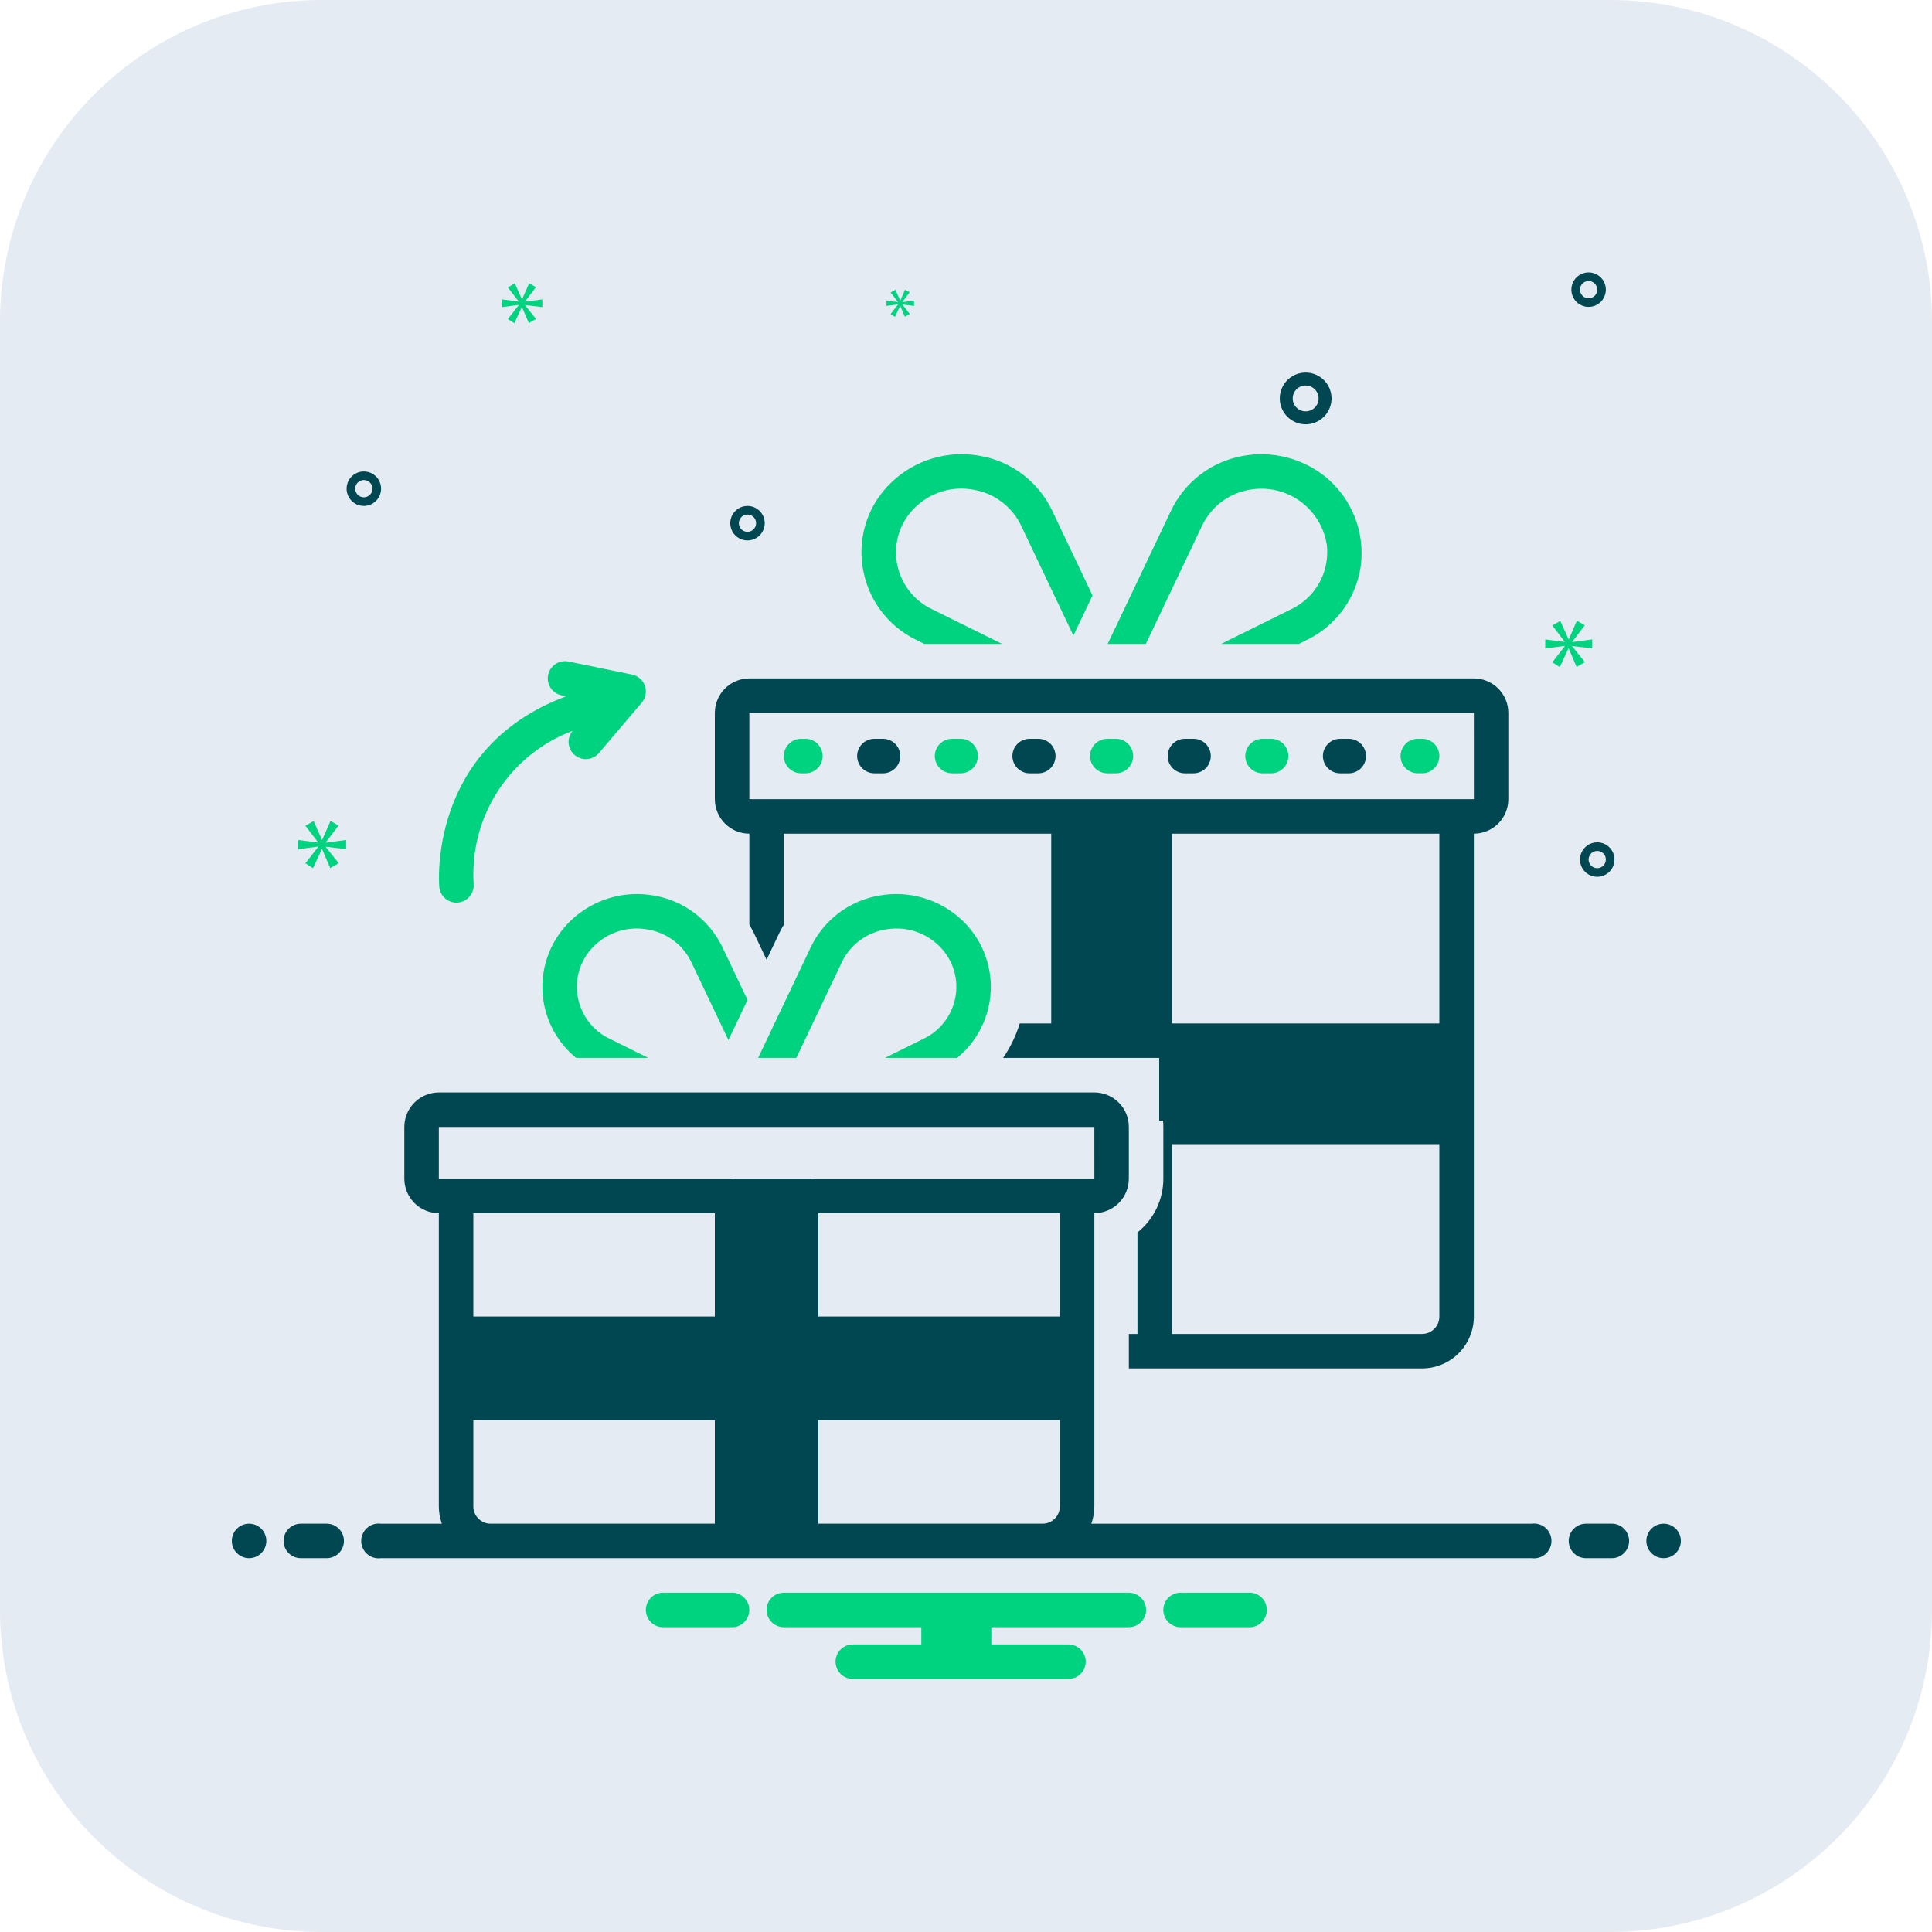 <svg width="100" height="100" viewBox="0 0 100 100" fill="none" xmlns="http://www.w3.org/2000/svg">
<g clip-path="url(#clip0_1414_522)">
<path d="M83.333 0H16.667C7.462 0 0 7.462 0 16.667V83.333C0 92.538 7.462 100 16.667 100H83.333C92.538 100 100 92.538 100 83.333V16.667C100 7.462 92.538 0 83.333 0Z" fill="#E5EBF2"/>
<g clip-path="url(#clip1_1414_522)">
<path d="M76.286 35.115H38.786C38.312 35.115 37.858 35.304 37.524 35.638C37.189 35.973 37.001 36.427 37 36.901V41.365C37.001 41.838 37.189 42.292 37.524 42.627C37.858 42.962 38.312 43.15 38.786 43.151V47.865C38.864 48.003 38.947 48.137 39.015 48.281L39.679 49.676L40.342 48.281C40.41 48.137 40.493 48.003 40.571 47.865V43.151H54.411V52.972H52.782C52.587 53.608 52.296 54.21 51.919 54.758H74.5V57.437H60.097C60.174 57.728 60.213 58.028 60.214 58.329V61.008C60.214 61.543 60.094 62.071 59.862 62.552C59.63 63.034 59.293 63.458 58.875 63.791V69.044H58.429V70.83H73.607C74.317 70.829 74.998 70.546 75.5 70.044C76.002 69.542 76.285 68.861 76.286 68.151V43.151C76.759 43.15 77.213 42.962 77.548 42.627C77.883 42.292 78.071 41.838 78.071 41.365V36.901C78.071 36.427 77.883 35.973 77.548 35.638C77.213 35.304 76.759 35.115 76.286 35.115ZM56.196 52.972V43.151H58.875V52.972H56.196ZM73.607 69.044H60.661V59.222H74.5V68.151C74.5 68.388 74.406 68.615 74.238 68.782C74.071 68.949 73.844 69.043 73.607 69.044ZM74.5 52.972H60.661V43.151H74.5V52.972ZM38.786 41.365V36.901H76.286L76.287 41.365L38.786 41.365Z" fill="#014751"/>
<path d="M41.688 38.24H41.465C41.228 38.24 41.001 38.334 40.834 38.501C40.666 38.669 40.572 38.896 40.572 39.133C40.572 39.369 40.666 39.596 40.834 39.764C41.001 39.931 41.228 40.026 41.465 40.026H41.688C41.925 40.026 42.152 39.931 42.32 39.764C42.487 39.596 42.581 39.369 42.581 39.133C42.581 38.896 42.487 38.669 42.32 38.501C42.152 38.334 41.925 38.24 41.688 38.24Z" fill="#00D37F"/>
<path d="M69.812 38.24H69.366C69.129 38.24 68.902 38.334 68.735 38.501C68.567 38.669 68.473 38.896 68.473 39.133C68.473 39.369 68.567 39.596 68.735 39.764C68.902 39.931 69.129 40.026 69.366 40.026H69.812C70.049 40.026 70.276 39.931 70.444 39.764C70.611 39.596 70.705 39.369 70.705 39.133C70.705 38.896 70.611 38.669 70.444 38.501C70.276 38.334 70.049 38.24 69.812 38.24ZM61.777 38.24H61.33C61.094 38.24 60.867 38.334 60.699 38.501C60.532 38.669 60.438 38.896 60.438 39.133C60.438 39.369 60.532 39.596 60.699 39.764C60.867 39.931 61.094 40.026 61.33 40.026H61.777C62.014 40.026 62.241 39.931 62.408 39.764C62.576 39.596 62.67 39.369 62.67 39.133C62.67 38.896 62.576 38.669 62.408 38.501C62.241 38.334 62.014 38.24 61.777 38.24Z" fill="#014751"/>
<path d="M65.794 38.24H65.348C65.111 38.24 64.884 38.334 64.717 38.501C64.549 38.669 64.455 38.896 64.455 39.133C64.455 39.369 64.549 39.596 64.717 39.764C64.884 39.931 65.111 40.026 65.348 40.026H65.794C66.031 40.026 66.258 39.931 66.426 39.764C66.593 39.596 66.687 39.369 66.687 39.133C66.687 38.896 66.593 38.669 66.426 38.501C66.258 38.334 66.031 38.24 65.794 38.24Z" fill="#00D37F"/>
<path d="M53.742 38.24H53.295C53.058 38.24 52.831 38.334 52.664 38.501C52.496 38.669 52.402 38.896 52.402 39.133C52.402 39.369 52.496 39.596 52.664 39.764C52.831 39.931 53.058 40.026 53.295 40.026H53.742C53.978 40.026 54.206 39.931 54.373 39.764C54.54 39.596 54.635 39.369 54.635 39.133C54.635 38.896 54.54 38.669 54.373 38.501C54.206 38.334 53.978 38.24 53.742 38.24Z" fill="#014751"/>
<path d="M49.724 38.24H49.278C49.041 38.24 48.814 38.334 48.646 38.501C48.479 38.669 48.385 38.896 48.385 39.133C48.385 39.369 48.479 39.596 48.646 39.764C48.814 39.931 49.041 40.026 49.278 40.026H49.724C49.961 40.026 50.188 39.931 50.355 39.764C50.523 39.596 50.617 39.369 50.617 39.133C50.617 38.896 50.523 38.669 50.355 38.501C50.188 38.334 49.961 38.24 49.724 38.24ZM57.76 38.24H57.313C57.077 38.24 56.849 38.334 56.682 38.501C56.514 38.669 56.42 38.896 56.42 39.133C56.42 39.369 56.514 39.596 56.682 39.764C56.849 39.931 57.077 40.026 57.313 40.026H57.76C57.997 40.026 58.224 39.931 58.391 39.764C58.559 39.596 58.653 39.369 58.653 39.133C58.653 38.896 58.559 38.669 58.391 38.501C58.224 38.334 57.997 38.24 57.76 38.24Z" fill="#00D37F"/>
<path d="M45.705 38.24H45.258C45.021 38.24 44.794 38.334 44.627 38.501C44.459 38.669 44.365 38.896 44.365 39.133C44.365 39.369 44.459 39.596 44.627 39.764C44.794 39.931 45.021 40.026 45.258 40.026H45.705C45.941 40.026 46.168 39.931 46.336 39.764C46.503 39.596 46.597 39.369 46.597 39.133C46.597 38.896 46.503 38.669 46.336 38.501C46.168 38.334 45.941 38.24 45.705 38.24Z" fill="#014751"/>
<path d="M73.608 38.239H73.385C73.148 38.239 72.921 38.334 72.754 38.501C72.586 38.669 72.492 38.896 72.492 39.132C72.492 39.369 72.586 39.596 72.754 39.764C72.921 39.931 73.148 40.025 73.385 40.025H73.608C73.845 40.025 74.072 39.931 74.239 39.764C74.407 39.596 74.501 39.369 74.501 39.132C74.501 38.896 74.407 38.669 74.239 38.501C74.072 38.334 73.845 38.239 73.608 38.239ZM47.805 53.766L45.801 54.758H49.539C50.061 54.332 50.486 53.801 50.786 53.199C51.087 52.596 51.256 51.937 51.282 51.265C51.308 50.592 51.19 49.922 50.937 49.298C50.684 48.674 50.302 48.112 49.814 47.647L49.799 47.633C49.232 47.096 48.547 46.701 47.798 46.479C47.05 46.258 46.26 46.216 45.492 46.358C44.73 46.49 44.012 46.803 43.396 47.271C42.781 47.739 42.287 48.348 41.956 49.047L39.24 54.758H41.218L43.569 49.814C43.779 49.371 44.093 48.986 44.484 48.69C44.875 48.395 45.331 48.197 45.814 48.114C46.01 48.078 46.208 48.06 46.407 48.06C47.216 48.058 47.993 48.371 48.575 48.933L48.588 48.945C48.932 49.272 49.192 49.677 49.345 50.126C49.498 50.575 49.54 51.055 49.467 51.524C49.393 52.005 49.203 52.46 48.913 52.851C48.624 53.241 48.243 53.555 47.805 53.766ZM23.625 46.721C23.654 46.721 23.683 46.719 23.713 46.716C23.948 46.693 24.165 46.577 24.315 46.395C24.465 46.212 24.537 45.977 24.515 45.742C24.409 44.048 24.85 42.366 25.772 40.942C26.694 39.518 28.048 38.427 29.636 37.829C29.485 38.011 29.412 38.244 29.433 38.479C29.455 38.714 29.568 38.931 29.749 39.083C29.929 39.234 30.163 39.308 30.398 39.288C30.633 39.268 30.85 39.156 31.003 38.976L33.217 36.369C33.318 36.251 33.385 36.108 33.414 35.956C33.443 35.804 33.431 35.647 33.381 35.5C33.33 35.353 33.242 35.222 33.126 35.12C33.009 35.018 32.868 34.947 32.716 34.916L29.423 34.24C29.191 34.193 28.95 34.24 28.753 34.37C28.556 34.501 28.419 34.704 28.371 34.935C28.323 35.167 28.37 35.408 28.5 35.605C28.629 35.803 28.832 35.941 29.063 35.989L29.305 36.039C22.1 38.727 22.73 45.845 22.738 45.919C22.76 46.139 22.863 46.342 23.027 46.49C23.191 46.639 23.404 46.721 23.625 46.721ZM47.436 33.126L47.845 33.329H51.871L48.229 31.526C47.75 31.296 47.334 30.953 47.018 30.526C46.702 30.099 46.494 29.602 46.414 29.077C46.334 28.561 46.381 28.034 46.55 27.541C46.72 27.047 47.007 26.603 47.387 26.245C47.781 25.865 48.261 25.586 48.785 25.43C49.31 25.274 49.864 25.247 50.402 25.351C50.929 25.441 51.427 25.657 51.854 25.98C52.28 26.303 52.623 26.724 52.853 27.207L55.559 32.898L56.548 30.819L54.466 26.44C54.115 25.701 53.593 25.056 52.941 24.561C52.29 24.066 51.529 23.734 50.723 23.594C49.907 23.444 49.068 23.489 48.273 23.726C47.478 23.963 46.751 24.384 46.151 24.957L46.148 24.959C45.56 25.514 45.116 26.203 44.855 26.968C44.594 27.733 44.523 28.55 44.649 29.348C44.771 30.157 45.089 30.924 45.575 31.582C46.06 32.241 46.699 32.771 47.436 33.126ZM62.22 27.207C62.45 26.724 62.793 26.303 63.219 25.98C63.646 25.657 64.144 25.441 64.672 25.351C65.125 25.268 65.591 25.277 66.041 25.378C66.491 25.48 66.916 25.671 67.29 25.94C67.664 26.21 67.98 26.552 68.219 26.947C68.458 27.341 68.614 27.78 68.68 28.236C68.75 28.907 68.612 29.583 68.283 30.172C67.955 30.761 67.452 31.234 66.844 31.526L63.203 33.329H67.228L67.637 33.126C68.374 32.771 69.013 32.241 69.499 31.582C69.984 30.924 70.302 30.157 70.425 29.348C70.55 28.474 70.446 27.582 70.123 26.761C69.8 25.939 69.269 25.215 68.582 24.66C67.993 24.192 67.311 23.855 66.581 23.671C65.851 23.487 65.091 23.461 64.35 23.594C63.544 23.734 62.783 24.066 62.132 24.561C61.48 25.056 60.958 25.701 60.607 26.44L57.331 33.329H59.309L62.22 27.207ZM29.56 47.633L29.545 47.647C29.057 48.112 28.675 48.674 28.422 49.298C28.169 49.922 28.051 50.592 28.077 51.265C28.103 51.937 28.272 52.596 28.573 53.199C28.873 53.801 29.298 54.332 29.82 54.758H33.558L31.554 53.766C31.116 53.555 30.735 53.241 30.446 52.851C30.156 52.46 29.966 52.005 29.892 51.524C29.819 51.055 29.861 50.576 30.014 50.127C30.167 49.678 30.427 49.273 30.771 48.946L30.784 48.933C31.145 48.585 31.584 48.33 32.065 48.187C32.545 48.045 33.053 48.02 33.545 48.114C34.028 48.197 34.484 48.395 34.875 48.69C35.266 48.986 35.58 49.371 35.79 49.814L37.702 53.834L38.691 51.755L37.403 49.047C37.072 48.348 36.578 47.739 35.963 47.271C35.347 46.803 34.629 46.49 33.867 46.358C33.099 46.216 32.309 46.257 31.561 46.479C30.812 46.701 30.127 47.096 29.56 47.633Z" fill="#00D37F"/>
<path d="M12.893 80.651C13.386 80.651 13.786 80.251 13.786 79.758C13.786 79.265 13.386 78.865 12.893 78.865C12.4 78.865 12 79.265 12 79.758C12 80.251 12.4 80.651 12.893 80.651Z" fill="#014751"/>
<path d="M16.91 78.865H15.571C15.334 78.865 15.107 78.959 14.939 79.127C14.772 79.294 14.678 79.521 14.678 79.758C14.678 79.995 14.772 80.222 14.939 80.389C15.107 80.557 15.334 80.651 15.571 80.651H16.91C17.147 80.651 17.374 80.557 17.541 80.389C17.709 80.222 17.803 79.995 17.803 79.758C17.803 79.521 17.709 79.294 17.541 79.127C17.374 78.959 17.147 78.865 16.91 78.865ZM83.428 78.865H82.088C81.852 78.865 81.624 78.959 81.457 79.127C81.29 79.294 81.196 79.521 81.196 79.758C81.196 79.995 81.29 80.222 81.457 80.389C81.624 80.557 81.852 80.651 82.088 80.651H83.428C83.665 80.651 83.892 80.557 84.059 80.389C84.227 80.222 84.321 79.995 84.321 79.758C84.321 79.521 84.227 79.294 84.059 79.127C83.892 78.959 83.665 78.865 83.428 78.865Z" fill="#014751"/>
<path d="M86.108 80.651C86.601 80.651 87.001 80.251 87.001 79.758C87.001 79.265 86.601 78.865 86.108 78.865C85.615 78.865 85.215 79.265 85.215 79.758C85.215 80.251 85.615 80.651 86.108 80.651Z" fill="#014751"/>
<path d="M64.746 82.437H61.038C60.813 82.455 60.604 82.557 60.451 82.722C60.298 82.888 60.213 83.105 60.213 83.33C60.213 83.555 60.298 83.772 60.451 83.937C60.604 84.103 60.813 84.205 61.038 84.223H64.746C64.971 84.205 65.18 84.103 65.333 83.937C65.486 83.772 65.571 83.555 65.571 83.33C65.571 83.105 65.486 82.888 65.333 82.722C65.18 82.557 64.971 82.455 64.746 82.437ZM37.961 82.437H34.252C34.028 82.455 33.818 82.557 33.665 82.722C33.513 82.888 33.428 83.105 33.428 83.33C33.428 83.555 33.513 83.772 33.665 83.937C33.818 84.103 34.028 84.205 34.252 84.223H37.961C38.185 84.205 38.395 84.103 38.547 83.937C38.7 83.772 38.785 83.555 38.785 83.33C38.785 83.105 38.7 82.888 38.547 82.722C38.395 82.557 38.185 82.455 37.961 82.437ZM58.428 82.437H40.571C40.334 82.437 40.107 82.531 39.939 82.698C39.772 82.866 39.678 83.093 39.678 83.33C39.678 83.567 39.772 83.794 39.939 83.961C40.107 84.129 40.334 84.223 40.571 84.223H47.687V85.116H44.142C43.905 85.116 43.678 85.21 43.511 85.377C43.343 85.544 43.249 85.772 43.249 86.008C43.249 86.245 43.343 86.472 43.511 86.64C43.678 86.807 43.905 86.901 44.142 86.901H55.303C55.539 86.901 55.767 86.807 55.934 86.64C56.102 86.472 56.196 86.245 56.196 86.008C56.196 85.772 56.102 85.544 55.934 85.377C55.767 85.21 55.539 85.116 55.303 85.116H51.312V84.223H58.428C58.664 84.223 58.892 84.129 59.059 83.961C59.227 83.794 59.321 83.567 59.321 83.33C59.321 83.093 59.227 82.866 59.059 82.698C58.892 82.531 58.664 82.437 58.428 82.437Z" fill="#00D37F"/>
<path d="M79.286 78.866H56.486C56.589 78.579 56.642 78.277 56.643 77.973V62.794C57.116 62.793 57.57 62.605 57.905 62.27C58.24 61.935 58.428 61.482 58.428 61.008V58.33C58.428 57.856 58.24 57.402 57.905 57.067C57.57 56.733 57.116 56.544 56.643 56.544H22.714C22.241 56.544 21.787 56.733 21.452 57.067C21.117 57.402 20.929 57.856 20.928 58.33V61.008C20.929 61.482 21.117 61.935 21.452 62.27C21.787 62.605 22.241 62.793 22.714 62.794V77.973C22.715 78.277 22.768 78.579 22.87 78.866H19.714C19.587 78.849 19.457 78.86 19.335 78.897C19.212 78.934 19.099 78.997 19.003 79.082C18.907 79.166 18.829 79.27 18.777 79.387C18.724 79.504 18.696 79.63 18.696 79.758C18.696 79.886 18.724 80.013 18.777 80.13C18.829 80.246 18.907 80.351 19.003 80.435C19.099 80.52 19.212 80.583 19.335 80.62C19.457 80.657 19.587 80.668 19.714 80.651H79.286C79.413 80.668 79.542 80.657 79.665 80.62C79.787 80.583 79.901 80.52 79.997 80.435C80.093 80.351 80.17 80.246 80.223 80.13C80.276 80.013 80.303 79.886 80.303 79.758C80.303 79.63 80.276 79.504 80.223 79.387C80.17 79.27 80.093 79.166 79.997 79.082C79.901 78.997 79.787 78.934 79.665 78.897C79.542 78.86 79.413 78.849 79.286 78.866ZM54.857 69.93V71.716H24.5V69.93H54.857ZM24.5 68.144V62.794H37V68.144H24.5ZM38.786 68.144V62.794H40.571V68.144H38.786ZM42.357 68.144V62.794H54.857V68.144H42.357ZM54.857 73.501V77.973C54.857 78.209 54.763 78.436 54.595 78.604C54.428 78.771 54.201 78.865 53.964 78.865H42.357V73.501H54.857ZM40.571 73.501V78.865H38.786V73.501H40.571ZM37 73.501V78.865H25.393C25.156 78.865 24.929 78.771 24.762 78.604C24.594 78.436 24.5 78.209 24.5 77.973V73.501H37ZM22.714 58.33H56.643L56.644 61.008H22.714V58.33ZM67.58 21.963C67.845 21.963 68.104 21.884 68.324 21.737C68.544 21.59 68.716 21.381 68.817 21.136C68.919 20.892 68.945 20.622 68.894 20.363C68.842 20.103 68.715 19.864 68.527 19.677C68.34 19.489 68.101 19.362 67.841 19.31C67.582 19.259 67.312 19.285 67.068 19.386C66.823 19.488 66.614 19.66 66.467 19.88C66.32 20.1 66.241 20.359 66.241 20.624C66.241 20.979 66.383 21.319 66.634 21.57C66.885 21.821 67.225 21.963 67.58 21.963ZM67.58 19.954C67.713 19.954 67.842 19.993 67.952 20.067C68.062 20.141 68.148 20.245 68.199 20.367C68.25 20.49 68.263 20.625 68.237 20.754C68.211 20.884 68.147 21.004 68.054 21.097C67.96 21.191 67.841 21.255 67.711 21.28C67.581 21.306 67.446 21.293 67.324 21.242C67.202 21.192 67.097 21.106 67.023 20.996C66.95 20.886 66.911 20.756 66.911 20.624C66.911 20.446 66.981 20.276 67.107 20.151C67.232 20.025 67.403 19.954 67.58 19.954ZM82.672 43.598C82.495 43.598 82.322 43.65 82.176 43.748C82.029 43.846 81.914 43.986 81.847 44.149C81.779 44.312 81.761 44.492 81.796 44.665C81.83 44.838 81.915 44.997 82.04 45.122C82.165 45.247 82.324 45.332 82.497 45.366C82.671 45.401 82.85 45.383 83.013 45.315C83.176 45.248 83.316 45.133 83.414 44.987C83.512 44.84 83.564 44.667 83.564 44.491C83.564 44.254 83.47 44.027 83.303 43.859C83.135 43.692 82.908 43.598 82.672 43.598ZM82.672 44.937C82.583 44.937 82.497 44.911 82.424 44.862C82.35 44.813 82.293 44.743 82.259 44.661C82.225 44.58 82.216 44.49 82.234 44.404C82.251 44.317 82.293 44.237 82.356 44.175C82.418 44.112 82.498 44.07 82.585 44.053C82.671 44.035 82.761 44.044 82.842 44.078C82.924 44.112 82.994 44.169 83.043 44.242C83.092 44.316 83.118 44.402 83.118 44.491C83.118 44.609 83.071 44.722 82.987 44.806C82.903 44.89 82.79 44.937 82.672 44.937ZM38.69 26.187C38.513 26.187 38.34 26.239 38.194 26.337C38.047 26.436 37.932 26.575 37.865 26.738C37.797 26.901 37.78 27.081 37.814 27.254C37.849 27.427 37.934 27.586 38.058 27.711C38.183 27.836 38.342 27.921 38.516 27.956C38.689 27.99 38.868 27.972 39.031 27.905C39.195 27.837 39.334 27.723 39.432 27.576C39.53 27.429 39.583 27.256 39.583 27.08C39.582 26.843 39.488 26.616 39.321 26.449C39.153 26.281 38.926 26.187 38.69 26.187ZM38.69 27.526C38.602 27.526 38.515 27.5 38.442 27.451C38.368 27.402 38.311 27.332 38.277 27.251C38.243 27.169 38.235 27.079 38.252 26.993C38.269 26.906 38.312 26.827 38.374 26.764C38.437 26.702 38.516 26.659 38.603 26.642C38.689 26.625 38.779 26.634 38.861 26.667C38.942 26.701 39.012 26.758 39.061 26.832C39.11 26.905 39.136 26.991 39.136 27.08C39.136 27.198 39.089 27.312 39.005 27.395C38.922 27.479 38.808 27.526 38.69 27.526ZM82.225 14.099C82.049 14.099 81.876 14.152 81.729 14.25C81.582 14.348 81.468 14.487 81.4 14.65C81.333 14.813 81.315 14.993 81.35 15.166C81.384 15.339 81.469 15.498 81.594 15.623C81.719 15.748 81.878 15.833 82.051 15.868C82.224 15.902 82.404 15.884 82.567 15.817C82.73 15.749 82.869 15.635 82.968 15.488C83.066 15.341 83.118 15.169 83.118 14.992C83.118 14.755 83.024 14.528 82.856 14.361C82.689 14.194 82.462 14.099 82.225 14.099ZM82.225 15.438C82.137 15.438 82.051 15.412 81.977 15.363C81.904 15.314 81.847 15.244 81.813 15.163C81.779 15.081 81.77 14.992 81.787 14.905C81.805 14.818 81.847 14.739 81.909 14.676C81.972 14.614 82.052 14.571 82.138 14.554C82.225 14.537 82.314 14.546 82.396 14.579C82.478 14.613 82.547 14.671 82.596 14.744C82.645 14.817 82.672 14.904 82.672 14.992C82.671 15.11 82.624 15.224 82.541 15.307C82.457 15.391 82.344 15.438 82.225 15.438ZM19.725 25.294C19.725 25.117 19.673 24.945 19.575 24.798C19.477 24.651 19.337 24.537 19.174 24.469C19.011 24.402 18.831 24.384 18.658 24.418C18.485 24.453 18.326 24.538 18.201 24.663C18.076 24.788 17.991 24.947 17.957 25.12C17.922 25.293 17.94 25.473 18.007 25.636C18.075 25.799 18.189 25.938 18.336 26.037C18.483 26.135 18.656 26.187 18.832 26.187C19.069 26.187 19.296 26.093 19.463 25.925C19.631 25.758 19.725 25.531 19.725 25.294ZM18.386 25.294C18.386 25.206 18.412 25.119 18.461 25.046C18.51 24.973 18.58 24.916 18.662 24.882C18.743 24.848 18.833 24.839 18.919 24.856C19.006 24.873 19.085 24.916 19.148 24.979C19.21 25.041 19.253 25.12 19.27 25.207C19.287 25.294 19.279 25.383 19.245 25.465C19.211 25.547 19.154 25.616 19.08 25.665C19.007 25.714 18.921 25.741 18.832 25.741C18.714 25.74 18.601 25.693 18.517 25.61C18.433 25.526 18.386 25.413 18.386 25.294Z" fill="#014751"/>
<path d="M16.861 43.603L17.525 42.73L17.106 42.492L16.679 43.47H16.666L16.232 42.499L15.806 42.743L16.463 43.596V43.61L15.435 43.477V43.952L16.47 43.819V43.833L15.806 44.685L16.204 44.937L16.658 43.952H16.672L17.091 44.93L17.532 44.678L16.861 43.84V43.826L17.916 43.952V43.477L16.861 43.617V43.603Z" fill="#00D37F"/>
<path d="M46.48 15.764L46.098 16.255L46.327 16.4L46.589 15.833H46.597L46.838 16.396L47.092 16.251L46.705 15.768V15.76L47.312 15.833V15.559L46.705 15.639V15.632L47.087 15.129L46.846 14.992L46.601 15.555H46.593L46.344 14.996L46.098 15.137L46.476 15.627V15.636L45.885 15.559V15.833L46.48 15.757V15.764Z" fill="#00D37F"/>
<path d="M82.413 33.562V33.096L81.378 33.233V33.219L82.03 32.363L81.618 32.13L81.201 33.089H81.186L80.762 32.137L80.343 32.376L80.988 33.212V33.226L79.981 33.096V33.562L80.995 33.432V33.446L80.343 34.281L80.734 34.528L81.18 33.562H81.193L81.604 34.521L82.036 34.275L81.378 33.452V33.438L82.413 33.562Z" fill="#00D37F"/>
<path d="M27.179 15.601L27.741 14.863L27.386 14.662L27.025 15.489H27.013L26.647 14.667L26.286 14.874L26.842 15.595V15.607L25.973 15.495V15.896L26.848 15.784V15.796L26.286 16.517L26.623 16.73L27.008 15.896H27.019L27.373 16.724L27.746 16.511L27.179 15.802V15.79L28.071 15.896V15.495L27.179 15.613V15.601Z" fill="#00D37F"/>
<rect x="55" y="43" width="4" height="10" fill="#014751"/>
<rect x="76" y="54" width="4" height="16" transform="rotate(90 76 54)" fill="#014751"/>
<rect x="55" y="69" width="4" height="31" transform="rotate(90 55 69)" fill="#014751"/>
<rect x="38" y="61" width="4" height="19" fill="#014751"/>
</g>
</g>
<defs>
<clipPath id="clip0_1414_522">
<rect width="100" height="100" fill="white"/>
</clipPath>
<clipPath id="clip1_1414_522">
<rect width="75" height="75" fill="white" transform="translate(12 13)"/>
</clipPath>
</defs>
</svg>
